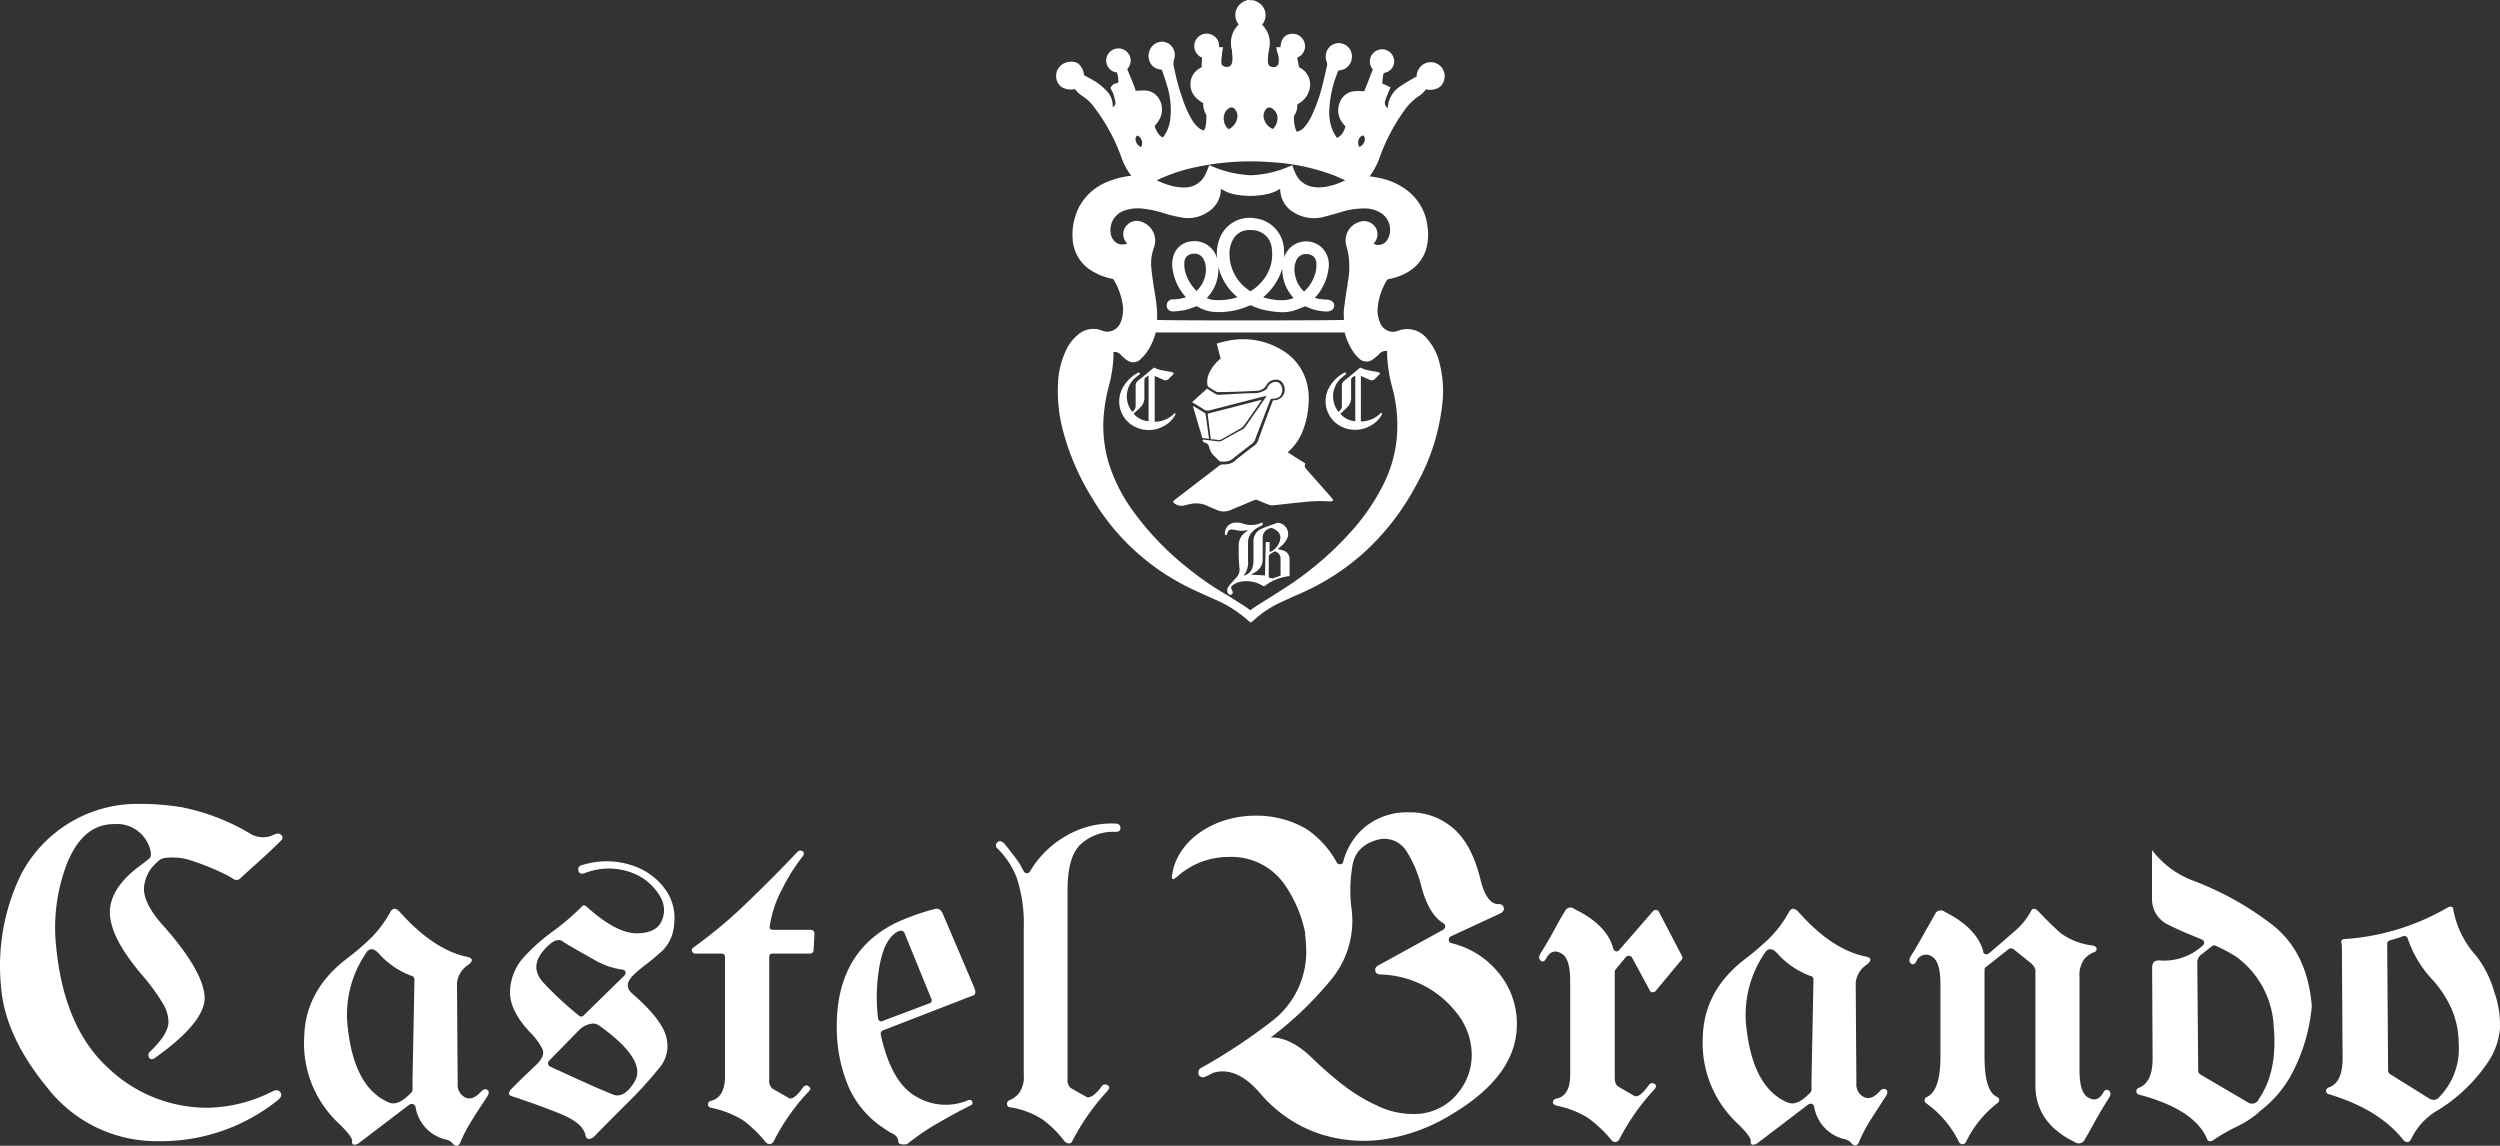 <svg xmlns="http://www.w3.org/2000/svg" width="334.525" height="153.314" viewBox="0 0 334.525 153.314">
    <rect x="0" y="0" width="334.525" height="153.314" fill="#333333" stroke="none"/>
    <path id="Union_14" data-name="Union 14" d="M60.55,152.98a1.644,1.644,0,0,0-.76-.47,5.331,5.331,0,0,1-4.19-4.41.766.766,0,0,0-.29-.35.81.81,0,0,0-.53.059l-3.28,2.5-3.3,2.51a1.193,1.193,0,0,1-.841.35c-.2,0-.28-.221-.239-.53s-.61-1.19-1.82-2.34a14.675,14.675,0,0,1-4.59-11.64c.12-4.09,2-7.56,5.7-10.381a35.054,35.054,0,0,0,3.18-2.72,15.219,15.219,0,0,0,2.62-3.48c.311-.609.741-.63,1.281-.059Q57.929,127,62.35,128q1.409.261.3,1.111a3.289,3.289,0,0,0-1.5,2.45v.059l.09,13.38a1.87,1.87,0,0,0,1,1.84c.66.329,1.36.079,2.119-.76.3-.33.571-.41.841-.25s.26.46,0,.89c-.7,1.06-1.381,2.09-2,3.1a19.417,19.417,0,0,0-1.65,3.16q-.21.335-.46.335A.78.78,0,0,1,60.55,152.98Zm-11.56-25.46a14.574,14.574,0,0,0-2.43,10.2q.929,8,5.62,9.86c.8.25,1.77-.22,2.9-1.43a.609.609,0,0,0,.121-.32v-1.38l.259-13.42a.47.47,0,0,0-.36-.44,10.953,10.953,0,0,1-4.24-2.81c-.427-.515-.806-.766-1.139-.766A.9.9,0,0,0,48.991,127.52ZM247.7,152.93a1.6,1.6,0,0,0-.76-.47,5.331,5.331,0,0,1-4.19-4.41.713.713,0,0,0-.29-.35.834.834,0,0,0-.53.11l-3.27,2.5-3.31,2.51a1.183,1.183,0,0,1-.83.35c-.21,0-.29-.221-.25-.53s-.6-1.19-1.81-2.34a14.721,14.721,0,0,1-4.6-11.64c.12-4.09,2-7.56,5.71-10.381a34.942,34.942,0,0,0,3.171-2.72,15,15,0,0,0,2.62-3.48q.47-.919,1.29-.059,4.42,5,8.861,5.94c.93.17,1,.54.29,1.11a3.278,3.278,0,0,0-1.49,2.45v.06l.09,13.37a1.859,1.859,0,0,0,1,1.84c.65.33,1.36.08,2.12-.76.29-.33.57-.41.83-.25s.27.46,0,.89l-2,3.1a20.277,20.277,0,0,0-1.651,3.16q-.2.335-.455.335A.794.794,0,0,1,247.7,152.93Zm-8.31-5.35c.8.25,1.76-.22,2.89-1.43a.609.609,0,0,0,.121-.32v-1.38l.259-13.42a.46.46,0,0,0-.419-.44h.01a11,11,0,0,1-4.24-2.81c-.78-.94-1.4-1-1.87-.26a14.642,14.642,0,0,0-2.43,10.2q.94,8,5.62,9.86a.089.089,0,0,1,.03-.005A.084.084,0,0,1,239.39,147.58Zm-118.66,5.54c-.35-.02-.52-.12-.52-.36a1.27,1.27,0,0,0-.75-1.059,7.072,7.072,0,0,1-1.15-.7,12.691,12.691,0,0,1-4.76-5.57,20.2,20.2,0,0,1-1.56-7c-.24-5.55,1.27-9.78,4.5-12.69a14.927,14.927,0,0,1,4-2.53,31.5,31.5,0,0,1,4.62-1.59c.491-.1.851.14,1.08.73l4.21,9.88c.2.53.131.86-.2,1h-.06l-12,4.65a.49.49,0,0,0-.29.55q1.43,6.5,4.79,8.33a7.662,7.662,0,0,0,6.7.54q.58-.27.751.09a.36.36,0,0,1-.22.519q-2.369,1.2-4.52,2.461A30.7,30.7,0,0,0,121.5,153a1.106,1.106,0,0,1-.77.12ZM120,124.73q-1.69,1-2.31,4.53a23.6,23.6,0,0,0-.2,6.971.509.509,0,0,0,.2.37.41.41,0,0,0,.44,0l6.23-2.34a.411.411,0,0,0,.26-.61l-3.57-8.75a.494.494,0,0,0-.471-.369A1.2,1.2,0,0,0,120,124.73ZM262.16,152.87a13.719,13.719,0,0,0-4.44-5.26.418.418,0,0,1-.18-.38.471.471,0,0,1,.21-.41c1.26-.49,1.9-2.3,1.9-5.44v-9.71c0-2-.37-3.21-1.12-3.66a1.382,1.382,0,0,0-2.1.62c-.22.41-.46.51-.73.29s-.27-.56,0-1c.561-.9,1.1-1.82,1.62-2.749s1.05-1.87,1.59-2.81a.839.839,0,0,1,1.32-.35c2.87,1.44,4.58,3.209,5.15,5.289a.366.366,0,0,0,.29.381.558.558,0,0,0,.47-.111c1.07-.9,2.16-1.85,3.29-2.84a9.555,9.555,0,0,0,2.31-2.75q.309-.76,1.049,0c1.17,1.23,2.16,2.2,3,2.92a8.887,8.887,0,0,0,4.219,1.61c.354.08.534.229.54.45a.439.439,0,0,1-.36.46,3.166,3.166,0,0,0-1.35,1,3.779,3.779,0,0,0-.58,2.38v12.37q0,3,1.11,3.659c.86.53,1.551.311,2.07-.64.22-.38.471-.46.751-.249s.28.54,0,1c-.59.91-1.14,1.83-1.661,2.759s-1,1.85-1.56,2.76a.88.88,0,0,1-1.31.38q-5.31-2.57-5.3-7.63v-15a1.259,1.259,0,0,0-.439-1.15v-.05l-2.49-2a.552.552,0,0,0-.671,0l-3,2.371a.417.417,0,0,0-.21.349v11.65c0,3.14.57,5,1.759,5.44a.452.452,0,0,1,.2.391.392.392,0,0,1-.2.37,14.623,14.623,0,0,0-4.27,5.29.53.53,0,0,1-.44.239A.54.54,0,0,1,262.16,152.87Zm-159.75-.08a16.011,16.011,0,0,0-3-2.9,13.092,13.092,0,0,0-4.18-1.64c-.31-.059-.48-.2-.5-.44a.459.459,0,0,1,.35-.49c1.309-.311,1.949-1.44,1.93-3.37V128.13c0-.35-.12-.53-.44-.53H93.12a.48.48,0,0,1-.52-.32c-.08-.21,0-.4.26-.55a62.621,62.621,0,0,0,7.15-6q3.65-3.51,6.63-6.67c.25-.27.5-.319.74-.159s.25.41,0,.72a24.981,24.981,0,0,0-2.71,4.33,15.067,15.067,0,0,0-1.65,4.85.606.606,0,0,0,0,.439.537.537,0,0,0,.41.18h5.061a.474.474,0,0,1,.35.14.738.738,0,0,1,.14.38l-.11,2.2a.46.46,0,0,1-.5.46h-5.06c-.22,0-.38.17-.38.5v16.38a1.372,1.372,0,0,0,.44,1.2l2.11,1.2c.4.35,1.09-.12,2-1.41a.48.48,0,0,1,.72-.11c.3.17.32.41,0,.7a28.335,28.335,0,0,0-4.71,6.73.691.691,0,0,1-.52.305A.808.808,0,0,1,102.41,152.79Zm40.02-.09a13.913,13.913,0,0,0-2.94-2.911,11.352,11.352,0,0,0-4.26-1.62.43.43,0,0,1-.481-.429.491.491,0,0,1,.311-.51,3.2,3.2,0,0,0,1.33-1,3.717,3.717,0,0,0,.6-2.381V124.19a19.65,19.65,0,0,0-.91-6.64,11,11,0,0,0-2.63-4.04.52.52,0,0,1,0-.79c.24-.259.55-.21.92.14.45.55.91,1.13,1.39,1.76a11.645,11.645,0,0,1,1.21,1.93.469.469,0,0,0,.43.29.481.481,0,0,0,.42-.229,13.134,13.134,0,0,1,4.78-4.73,12,12,0,0,1,6.629-1.68c.45,0,.68.211.7.571s-.21.54-.7.54a6.439,6.439,0,0,0-4.639,1.67q-1.74,1.67-1.741,6.08v25.33a1.341,1.341,0,0,0,.44,1.2l2.111,1.2c.49.18,1.16-.29,2-1.4a.55.55,0,0,1,.79-.19c.31.16.3.42,0,.77a30.413,30.413,0,0,0-4.711,6.73.5.5,0,0,1-.438.307A.99.99,0,0,1,142.43,152.7Zm179.1-.24q-3.21-4-9.76-6c-.36-.1-.53-.249-.519-.47a.539.539,0,0,1,.339-.47c1.25-.42,1.87-1.72,1.87-3.89l-.09-14.91a2.212,2.212,0,0,0-.049-.51.408.408,0,0,1,0-.36.519.519,0,0,1,.39-.19,31.714,31.714,0,0,0,13.84-4.24.653.653,0,0,1,.48-.08c.15,0,.23.17.25.41a12.594,12.594,0,0,0,3.1,6.2,14.263,14.263,0,0,1,2.38,4.79,13.15,13.15,0,0,1,.75,5.06,9.771,9.771,0,0,1-1.55,4.26,21.707,21.707,0,0,1-2.87,3.461,21.016,21.016,0,0,1-4.09,3.16,8.757,8.757,0,0,0-3.38,3.78q-.225.367-.5.367A.867.867,0,0,1,321.53,152.46Zm-.01-27.18c-.59.22-1.17.4-1.76.56a.481.481,0,0,0-.33.481l.121,16.84a.619.619,0,0,0,.35.62L325.07,147a1,1,0,0,0,1.41-.3,9.214,9.214,0,0,0,2.51-7.16,11.435,11.435,0,0,0-1-4.649,14.7,14.7,0,0,0-2.351-3.631,15.16,15.16,0,0,1-3.479-5.729.529.529,0,0,0-.26-.25.427.427,0,0,0-.38,0Zm-105.94,27.21a17.662,17.662,0,0,0-3.071-2.89,12.556,12.556,0,0,0-4.18-1.64c-.36-.1-.53-.25-.53-.47a.508.508,0,0,1,.38-.47c1.31-.211,1.95-1.33,1.931-3.361V131.29q0-3-1.111-3.66c-.859-.56-1.56-.36-2.11.62-.21.41-.46.5-.73.29s-.26-.56,0-1c.57-.9,1.11-1.82,1.62-2.749s1-1.87,1.6-2.811a.81.81,0,0,1,1.319-.32c2.88,1.38,4.6,3.14,5.171,5.26a.509.509,0,0,0,.35.37.429.429,0,0,0,.47-.19l4.5-5.179a.509.509,0,0,1,.41-.16.45.45,0,0,1,.381.25l3.07,5.88a.462.462,0,0,1,0,.49l-3.51,4.22a.56.56,0,0,1-.46.17.389.389,0,0,1-.33-.26l-2.37-4.389a.52.52,0,0,0-.37-.221.5.5,0,0,0-.45.16l-1.381,1.669a.442.442,0,0,0-.11.27v14.19c0,.62.15,1,.47,1.2l2.1,1.23c.45.27,1.13-.21,2-1.44a.54.54,0,0,1,.73-.16q.429.22,0,.751a30.344,30.344,0,0,0-4.71,6.719.681.681,0,0,1-.52.335A.786.786,0,0,1,215.581,152.49Zm79.76-.049q-1.611-3.941-9-5.94c-.29-.06-.47-.211-.47-.44a.47.47,0,0,1,.319-.5c1.23-.46,1.85-1.76,1.85-3.89l-.06-12.16c0-.72.31-1,.93-1a7.641,7.641,0,0,0,5.85-2,.478.478,0,0,0,.18-.44.555.555,0,0,0-.29-.35l-2.23-.92c-.74-.32-1.46-.651-2.16-1l-.3-.15a3.78,3.78,0,0,1-2-3.33v-6.58a12.311,12.311,0,0,0,5.56,4.12,41.116,41.116,0,0,1,10.689,6q4.56,3.691,5.13,10.741v.079a23.875,23.875,0,0,1-2.55,8.78,15.328,15.328,0,0,1-4.56,5.35v.06a13.981,13.981,0,0,1-2.89,1.87,23.669,23.669,0,0,0-3,1.7,1.131,1.131,0,0,1-.628.277A.387.387,0,0,1,295.34,152.44Zm.64-25.83-1.37,1.08a1.3,1.3,0,0,0-.59,1.049l.12,14.45a.642.642,0,0,0,.35.62l6.321,3.71a1,1,0,0,0,1.4-.35h-.03q2.63-3.719,2.06-9.869a12.249,12.249,0,0,0-5.071-9.32,22.3,22.3,0,0,0-2.69-1.43.459.459,0,0,0-.5.06ZM6.4,145.63Q.56,138.56.121,131.81A27.9,27.9,0,0,1,2.821,117a17.581,17.581,0,0,1,15.1-9.43H19.7a39.776,39.776,0,0,1,4.53.43,28.681,28.681,0,0,1,9.381,3.63,3.285,3.285,0,0,0,3,.08c.44-.229.73-.22,1,0s.25.481,0,.77c-.99.98-1.92,1.85-2.78,2.62l-2.51,2.27a1.849,1.849,0,0,1-.38.32.671.671,0,0,1-.3.059,1,1,0,0,1-.54-.21l-.51-.32a35.1,35.1,0,0,0-5.15-2.119,7,7,0,0,0-1.84-.34s-1.74-.13-2.239.311a3.048,3.048,0,0,0-.43.39,4.92,4.92,0,0,0-1.67,3.37q-.059,2.06,2.5,4.94,5.341,5.99,5.62,9.55.211,3.38-6.719,8.29c-.34.191-.58.16-.73-.11a.649.649,0,0,1,.18-.82q2.369-2.26,2.43-3.88a4.909,4.909,0,0,0-.77-2.56,27.341,27.341,0,0,0-2.9-3.93q-4.17-4.96-4.17-8.23c0-2.01,1.159-3.949,3.5-5.839.08-.05.41-.3,1-.751l.5-.39.32-.27c.22-.18.149-.58.149-.83a4.609,4.609,0,0,0-4.91-3.73c-2.31,0-4.12,1.2-5.47,3.56A13.876,13.876,0,0,0,9,115.46,23.8,23.8,0,0,0,7.53,126.8q1.06,10.7,6.91,16.069a19.188,19.188,0,0,0,13.36,5.36,19.937,19.937,0,0,0,8.72-2.22c.46-.21.78-.149,1,.16s.12.65-.29,1a25.005,25.005,0,0,1-16,5.531l-.3,0A18.472,18.472,0,0,1,6.4,145.63Zm169.96,6.01a17.941,17.941,0,0,1-7.71-5.31c-2.13-2.49-4.25-3.41-6.33-2.77l-.54.28-.491.221a.647.647,0,0,1-.29.09c-.43,0-.64-.23-.64-.671a.64.64,0,0,1,.32-.56,75.352,75.352,0,0,0,9.371-6.17,11.688,11.688,0,0,0,4.729-9.889,14.489,14.489,0,0,0-.139-1.721v-.319a17.008,17.008,0,0,0-2.441-6,8.691,8.691,0,0,0-7.9-4.15,10.27,10.27,0,0,0-6.67,2.53l-.281.24a.315.315,0,0,1-.066.039c-.164.136-.558.407-.453-.349h.011c.566-4.485,5.383-7.99,11.218-7.99a13.345,13.345,0,0,1,6.7,1.75,12.73,12.73,0,0,1,4,4.31l.1.17a.4.4,0,0,0,.471.26.376.376,0,0,0,.281-.086.37.37,0,0,0,.129-.264,9.062,9.062,0,0,1,3.091-4.77,8.925,8.925,0,0,1,5.77-1.81,8.758,8.758,0,0,1,5.88,2.15q2.52,2.169,3.66,7,.84,3.181,2.37,3.12c.41,0,.64.17.71.491s-.09.58-.48.77l-6.611,3.07a.45.45,0,0,0-.26.5.44.44,0,0,0,.38.41,11.521,11.521,0,0,1,6.131,3.79,10.652,10.652,0,0,1,2.589,7.27q-.109,6.77-8.889,11.94a23.865,23.865,0,0,1-9.3,3.3,19,19,0,0,1-8.42-.87Zm-.85-10.13a48.528,48.528,0,0,0,4.14,3.621,23.013,23.013,0,0,0,4.55,2.779,11,11,0,0,0,6,1.1,7.471,7.471,0,0,0,5.18-3.14l.01-.01a7.858,7.858,0,0,0,1.54-4.791,8.922,8.922,0,0,0-2-5.51,13.3,13.3,0,0,0-10.16-5.16c-.43-.02-.68-.14-.74-.48s.086-.6.48-.78l8.62-4.74a.581.581,0,0,0,.26-.41.488.488,0,0,0-.23-.44c-1.339-.78-2.329-2.47-3-5.06a15.774,15.774,0,0,0-2-4.65,3.49,3.49,0,0,0-3.51-1.55c-2.06.47-3.28,1.579-3.64,3.33a19.359,19.359,0,0,0-.159,6,12.341,12.341,0,0,1-3,9.78,45.91,45.91,0,0,1-7.809,7.42h.057C171.84,138.819,173.641,139.71,175.51,141.51ZM78.32,151.82c-.249-1.07-1.4-2-3.43-2.82s-4.189-1.59-6.449-2.33q-.621-.22-.09-.87c.53-.55,1.07-1.1,1.64-1.64s1.13-1.08,1.69-1.61c.879-.82,1.18-1.55.9-2.18a8.394,8.394,0,0,0-1.571-2.15q-2.859-3-2.759-5.58a7.074,7.074,0,0,1,1.879-4.6,25.446,25.446,0,0,1,3.8-3.38,31.918,31.918,0,0,0,4-3.43c.16-.14.37-.09.62.14,2.61,2.329,4.79,3.489,6.54,3.51s2.88-.491,3.4-1.551a3.459,3.459,0,0,0-.139-3.34,7.309,7.309,0,0,0-3.05-2.89,8.8,8.8,0,0,0-7-.29c-.509.2-.81.09-.91-.32s.11-.67.7-.789a10.817,10.817,0,0,1,7.52.5,8.669,8.669,0,0,1,3.59,3.07,6.507,6.507,0,0,1,1,4.39,5.371,5.371,0,0,1-1.6,3.59c-.88.78-1.61,1.39-2.181,1.82a19.25,19.25,0,0,0-1.6,1.34q-1.5,1.409-.24,2.52,3.939,3.42,4.55,5.76a4.482,4.482,0,0,1-.831,4.12,56.776,56.776,0,0,1-4.23,4.67q-2.23,2.21-4.43,4.46a1.419,1.419,0,0,1-.832.472Q78.447,152.412,78.32,151.82Zm-.75-14.07-4.12,4.209a.49.49,0,0,0,.18.77l4.15,1.9c1.381.62,2.78,1.23,4.181,1.81,1,.43,2-.13,2.929-1.67q1.8-2.9-4.8-7.6a1.428,1.428,0,0,0-.75-.209A2.976,2.976,0,0,0,77.57,137.75Zm-4.8-10.61q-2,2.31,0,4.41a45.426,45.426,0,0,0,4.68,4.33.431.431,0,0,0,.64,0l5.44-5.32c.17-.2.23-.381.16-.54a.479.479,0,0,0-.45-.28,10.082,10.082,0,0,1-3.69-1.291c-2.16-1.229-3.58-2-4.24-2.479a.917.917,0,0,0-.552-.185C74.2,125.786,73.533,126.274,72.77,127.14Zm94.4-43.98-.13-.1a16.3,16.3,0,0,0-4.649-2.921l-.6-.27c-1.22-.55-2.48-1.11-3.68-1.75a30.749,30.749,0,0,1-12-11.52,32.987,32.987,0,0,1-3.88-9,20.757,20.757,0,0,1-.671-6.07,11.5,11.5,0,0,1,1.19-4.871,5.51,5.51,0,0,1,1.35-1.74,3.109,3.109,0,0,1,3.39-.67,1.813,1.813,0,0,0,1.37,0,2,2,0,0,0,1.111-1.17,4.594,4.594,0,0,0,.21-2.59,9.141,9.141,0,0,0-1.12-3,.339.339,0,0,0-.249-.191,7.456,7.456,0,0,1-2.281-.81,5.329,5.329,0,0,1-3-4.489,8.092,8.092,0,0,1,.87-4.31,7.347,7.347,0,0,1,3.839-3.38,11.239,11.239,0,0,1,3.14-.79,8.5,8.5,0,0,1-1.319-2.45,25.294,25.294,0,0,0-2.29-4.75c-.47-.75-.98-1.46-1.47-2.12a5.663,5.663,0,0,0-1.45-1.34,3.271,3.271,0,0,1-1-.941,2.437,2.437,0,0,1-1.8-.28,1.736,1.736,0,0,1-.71-1.21,1.824,1.824,0,0,1,.35-1.38,1.868,1.868,0,0,1,1.239-.741,1.77,1.77,0,0,1,1.35.2,2.377,2.377,0,0,1,.78,1.56l.22.12.73.4a7.373,7.373,0,0,1,2.06,1.57,2.888,2.888,0,0,1,.82,1.81,1.967,1.967,0,0,0,0,.23.559.559,0,0,0,0,.11h.05a.654.654,0,0,0,.32-.62,7.914,7.914,0,0,0-.3-1.15,2.3,2.3,0,0,0-.2-.429,2.13,2.13,0,0,1-.11-.211l-.06-.12.06-.11a1.068,1.068,0,0,1,.79-.54c.139-.031.2-.07.2-.26a2.714,2.714,0,0,0-.221-1.21.334.334,0,0,0-.12,0h-.1a1.665,1.665,0,0,1-1-.81,1.585,1.585,0,0,1-.1-1.229,1.629,1.629,0,0,1,2.939-.37,1.589,1.589,0,0,1,0,1.74l-.19.25a2.489,2.489,0,0,0,.08.239l.3.73c.17.4.33.8.49,1.2.08.19.14.39.21.61v.12h.56a4.328,4.328,0,0,1,1,0,2.268,2.268,0,0,1,1.609,1.09,2.761,2.761,0,0,1,.281,2.2,3.783,3.783,0,0,1-.87,1.41,3,3,0,0,0,.63,1.23,1.272,1.272,0,0,0,.24.21c.22.14.22.14.38-.08a5,5,0,0,0,.85-2.38,10.89,10.89,0,0,0-.48-4.47c-.14-.48-.31-.99-.48-1.48l-.18-.53-.42-.07a1.71,1.71,0,0,1-1.12-.83,2,2,0,0,1-.121-1.61,1.789,1.789,0,0,1,.93-1.07A1.7,1.7,0,0,1,156.1,5.7a1.791,1.791,0,0,1,1,2.26,1.757,1.757,0,0,0,0,1.05,30.338,30.338,0,0,0,1.42,5,14.1,14.1,0,0,0,1.049,2.139,3.64,3.64,0,0,0,.89,1c.38.28.55.3.6.28s.19-.121.27-.58a7.152,7.152,0,0,0,.1-1v-.38a.17.17,0,0,0,0-.09,2.615,2.615,0,0,1-.42-1.56l-.14-.09c-.19-.13-.381-.26-.561-.41a2.541,2.541,0,0,1-1-2.28,2.33,2.33,0,0,1,1.08-1.8c.13-.09.28-.17.4-.24l.059-1.28a1.679,1.679,0,0,1-.92-.931,1.665,1.665,0,1,1,3.2-.47h.54l-.08.32a1.34,1.34,0,0,0,0,.17,1.323,1.323,0,0,0-.07.27v.3a4.932,4.932,0,0,0-.09.92c0,.42.221.62.671.65s.66-.149.77-.6a3.153,3.153,0,0,0,0-1.14V7c-.049-.131.04-.17-.049-.391a1.7,1.7,0,0,1-.09-.67,3.208,3.208,0,0,1,.779-2.39l.23-.27-.06-.09a2.05,2.05,0,0,1-.31-1.72A2.058,2.058,0,0,1,166.55.15l.19-.08.19-.07.9.05.28.14a1.985,1.985,0,0,1,.85,3.011l-.07.1.21.249a3.393,3.393,0,0,1,.761,2.8l-.06.349a5.522,5.522,0,0,0-.12.9,2.992,2.992,0,0,0,0,.85c.04.24.18.52.76.52a.629.629,0,0,0,.66-.62,3.077,3.077,0,0,0-.17-1.32.392.392,0,0,1-.059-.26l-.11-.45h.58c.08-1.1.54-1.679,1.4-1.79a1.67,1.67,0,0,1,1.83,1.23,1.62,1.62,0,0,1-1,1.95l.26,1.29a2.55,2.55,0,0,1,1.48,2.28,3,3,0,0,1-1.71,2.67,2.578,2.578,0,0,1-.45,1.57,4.661,4.661,0,0,0,.26,1.911.416.416,0,0,0,.1.159h.18a2,2,0,0,0,.86-.589,6.544,6.544,0,0,0,1-1.6,21.589,21.589,0,0,0,1.38-3.89c.16-.63.3-1.27.45-1.89l.15-.68a1,1,0,0,0,0-.65,1.88,1.88,0,0,1,.149-1.71,1.724,1.724,0,0,1,1.34-.81,1.779,1.779,0,0,1,1.71,1,1.92,1.92,0,0,1-.3,2.06,1.85,1.85,0,0,1-1.32.59l-.069.149a14.972,14.972,0,0,0-1.17,5.18,6.205,6.205,0,0,0,.5,2.81,5.445,5.445,0,0,0,.37.65l.15.23h.06a2.159,2.159,0,0,0,.55-.43,2.874,2.874,0,0,0,.53-1.09c-.08-.1-.17-.2-.25-.31a2.751,2.751,0,0,1-.43-3.071,2.238,2.238,0,0,1,2-1.339,4.139,4.139,0,0,1,.79,0h.41L183.7,9.3a1.257,1.257,0,0,1-.139-.19,1.63,1.63,0,1,1,3-.93,1.561,1.561,0,0,1-1.17,1.53c-.22.05-.3.139-.3.31a8.072,8.072,0,0,0-.121,1.1c-.01.04-.01.13.14.13a3.315,3.315,0,0,1,.51.22l.22.1.23.1-.17.41a.591.591,0,0,0-.08.19l-.15.381a5.881,5.881,0,0,0-.31.82.829.829,0,0,0,.34,1,1.044,1.044,0,0,0,0-.14,3.7,3.7,0,0,1,1.76-2.84,14.9,14.9,0,0,1,1.27-.79l.52-.3a2.146,2.146,0,0,1,.31-.16,2,2,0,0,1,.821-1.59,1.868,1.868,0,0,1,2.9,1.88,1.75,1.75,0,0,1-.751,1.19,2.386,2.386,0,0,1-1.74.23,2.923,2.923,0,0,1-1,.94,7.929,7.929,0,0,0-2,2.06,25.513,25.513,0,0,0-3.1,5.9,9.625,9.625,0,0,1-1.329,2.62l-.111.139h.16c.44.07.86.14,1.29.23a9,9,0,0,1,3.75,1.759,7,7,0,0,1,2.57,4.8,7.007,7.007,0,0,1-.23,3.08,5.379,5.379,0,0,1-2.31,2.87,7.816,7.816,0,0,1-2.66,1,.319.319,0,0,0-.26.18,8.558,8.558,0,0,0-1.21,3.63,4,4,0,0,0,.31,2,1.878,1.878,0,0,0,1.66,1.239,1.908,1.908,0,0,0,.671-.1,3.371,3.371,0,0,1,3.94,1,7.437,7.437,0,0,1,1.679,3.24,14.9,14.9,0,0,1,.42,5.171A28.293,28.293,0,0,1,189.45,65a33.126,33.126,0,0,1-7,9,31.833,31.833,0,0,1-8.079,5.251l-1.14.5-1.87.851a13.98,13.98,0,0,0-3.659,2.45l-.131.1-.2.15ZM149,47.11v.381a18.03,18.03,0,0,1-.58,4,22.483,22.483,0,0,0-.75,4.37,17.36,17.36,0,0,0,.7,6.14,22.5,22.5,0,0,0,3.52,6.76,38.38,38.38,0,0,0,6.9,7.13,40.123,40.123,0,0,0,5.1,3.56c.74.44,1.48.91,2.191,1.37l.73.47.48.34h.06l.13-.1c.21-.16.42-.311.64-.45l1.76-1.1,1.57-1a43.179,43.179,0,0,0,9-7.481,28.378,28.378,0,0,0,4.621-6.6,17.355,17.355,0,0,0,1.84-6.4,19.233,19.233,0,0,0-.53-6.34,19.576,19.576,0,0,1-.72-3.91,6.7,6.7,0,0,1-.049-1v-.27a1.071,1.071,0,0,0-1,.33,6.381,6.381,0,0,1-.94.8,1.411,1.411,0,0,1-1.85-.17,5.451,5.451,0,0,1-.7-.81,8.084,8.084,0,0,1-1.191-2.641H154.651a8.281,8.281,0,0,1-1.15,2.561,5.575,5.575,0,0,1-.82.95,1.36,1.36,0,0,1-1.67.32,3.442,3.442,0,0,1-.62-.44,4.141,4.141,0,0,1-.3-.29l-.221-.211a1,1,0,0,0-.869-.27ZM152.75,29.68a2.65,2.65,0,0,1,1.641,3.49,6.13,6.13,0,0,0-.34,2.569c.07.78.19,1.7.35,2.78a5.324,5.324,0,0,1,.13.76,19.574,19.574,0,0,1,.3,2.56v.97c2.38.1,22.6.08,25,0v-.25a7.433,7.433,0,0,1,0-1.15c.1-.85.23-1.7.35-2.52a7.032,7.032,0,0,0,.16-1.11,10.221,10.221,0,0,0-.16-4.811,2.58,2.58,0,0,1,1.6-3.23,1.83,1.83,0,0,1,2.27.68,1.739,1.739,0,0,1-.27,2.18l.23.08v.041a1.44,1.44,0,0,0,1.75-.87,2.072,2.072,0,0,0,.17-.44,2.678,2.678,0,0,0-1.3-3,3.828,3.828,0,0,0-1.9-.51,9.86,9.86,0,0,0-3,.39l-.91.27c-.56.15-1.039.3-1.56.43a5.15,5.15,0,0,1-4.23-.62,3.622,3.622,0,0,1-1.661-2.389,5.871,5.871,0,0,1-.08-.72,4.764,4.764,0,0,1-1.7.7,10.408,10.408,0,0,1-3.87.131,5.448,5.448,0,0,1-2.351-.83,3.638,3.638,0,0,1-1.81,3.15,4.652,4.652,0,0,1-3.209.73,17.636,17.636,0,0,1-2.22-.5l-.32-.09a14.879,14.879,0,0,0-2.72-.61,5.432,5.432,0,0,0-2.78.291,2.729,2.729,0,0,0-1.689,2.949,1.749,1.749,0,0,0,.93,1.4,1.591,1.591,0,0,0,1.28,0l-.05-.06-.059-.069a1.93,1.93,0,0,1-.32-.561,1.691,1.691,0,0,1,.44-1.81,1.768,1.768,0,0,1,1.91-.4Zm7.37-7.34a22.577,22.577,0,0,0-5.23,1.741l-.09.049a10.232,10.232,0,0,0,1.8.69,6.117,6.117,0,0,0,2,.26,3,3,0,0,0,2.561-1.49,4.912,4.912,0,0,0,.29-.61l.12-.28c.038-.078.071-.158.1-.239l.149-.36.24.1a14.818,14.818,0,0,0,5.31,1.25,14.283,14.283,0,0,0,5.31-1.25l.25-.1.18.529c.08.2.159.4.249.59A3,3,0,0,0,175.68,25a4.734,4.734,0,0,0,1.67,0,9.423,9.423,0,0,0,2.65-.87l-.44-.2c-.419-.19-.859-.39-1.29-.55a28.443,28.443,0,0,0-8.15-1.68q-1.378-.107-2.758-.107A35.454,35.454,0,0,0,160.12,22.34Zm-8.159-3.559a1.219,1.219,0,0,0,.72.9,1.079,1.079,0,0,0-.031-1.14.728.728,0,0,0-.5-.4A.639.639,0,0,0,151.961,18.78Zm30.01-.4a1.159,1.159,0,0,0-.08,1.28,1.158,1.158,0,0,0,.74-1,.629.629,0,0,0-.2-.53A.7.7,0,0,0,181.97,18.38Zm-17.59-3.85a1.385,1.385,0,0,0-.52.661,1.92,1.92,0,0,0,.53,2.1,2,2,0,0,0,1.12-1.3,1.43,1.43,0,0,0-.2-1.291.628.628,0,0,0-.5-.329A.853.853,0,0,0,164.381,14.53Zm4.97.14a1.409,1.409,0,0,0-.28.75,2,2,0,0,0,1.26,1.84,2.078,2.078,0,0,0,.6-1.26,1.5,1.5,0,0,0-.7-1.481.739.739,0,0,0-.4-.149A.629.629,0,0,0,169.35,14.67Zm-5.06,64.68a.869.869,0,0,1,.1-.88c.17-.23.39-.46.57-.671s.38-.41.56-.619a1.5,1.5,0,0,0,.34-1.1,19.347,19.347,0,0,1-.11-2.52V72.95a2.171,2.171,0,0,1,.9-1.741,3.153,3.153,0,0,0,.33-.25c-.1,0-.193,0-.291,0a2.526,2.526,0,0,1-1.39-.059h-.17c-.53-.121-.72-.031-.92.47-.08.23-.08.23-.28.23a1.42,1.42,0,0,1,1.419-1.67,2.56,2.56,0,0,1,.87.1,3.342,3.342,0,0,0,2.66-.12l.09.149a.61.61,0,0,1,0,.14.364.364,0,0,1-.08.09l-.51.26a3,3,0,0,0-1,.85,1.892,1.892,0,0,0-.38,1.15v2.48a2.778,2.778,0,0,1-.6,2,1.57,1.57,0,0,0,1.14-.93,3.112,3.112,0,0,0,.19-.94V72.34a1.73,1.73,0,0,1,1.06-1.571c.689-.31,1.419-.55,2.139-.81a.321.321,0,0,1,.17,0,1.51,1.51,0,0,1,1.18,2,3.1,3.1,0,0,1-.879,1.149l-.43.36c.3.08.51.121.72.19a1.17,1.17,0,0,1,.869,1.17V77.09a6.608,6.608,0,0,0-3.409,1.38l-.34-.18a4.149,4.149,0,0,0-3.12-.37,2.576,2.576,0,0,0-.77.41c-.221.17-.221.32-.1.58a.964.964,0,0,1,.1.2.341.341,0,0,1-.15.46.379.379,0,0,1-.48-.22Zm5.87-5.331a.909.909,0,0,0-.26.17.409.409,0,0,0-.13.25v2.82a2.371,2.371,0,0,0,.519.14,9.611,9.611,0,0,0,1.07-.4l-.01-1.091V74.63a1,1,0,0,0-.56-.779.367.367,0,0,0-.192-.061C170.431,73.79,170.309,73.938,170.16,74.02Zm-.2-3.34a1.3,1.3,0,0,0-1,1.381v2.73a3.014,3.014,0,0,1-.121.78,2.219,2.219,0,0,1-1,1.059l-.44.27,1.87.1.1-4.47h.51V73.9a2.474,2.474,0,0,0,1.33-1.37c.36-.99-.17-1.51-.921-1.85a.482.482,0,0,0-.329,0Zm-7.2-2.47c-.37-.17-.76-.31-1.13-.49a3.578,3.578,0,0,0-2.45-.249,3.06,3.06,0,0,0-.6.14,1.581,1.581,0,0,1-1.35-.2c-.32-.18-.32-.32,0-.56l3.78-2.9c.69-.52,1.381-1.05,2.06-1.59a1.083,1.083,0,0,1,.6-.23,2.132,2.132,0,0,0,1.79-.67c.81-.63,1.62-1.27,2.44-1.89a1.271,1.271,0,0,0,.43-.59c.609-1.7,1.229-3.35,1.84-5,.05-.14.11-.27.17-.42h.18a1.43,1.43,0,0,0,1.18-2.18,1,1,0,0,0-1.05-.57,1.391,1.391,0,0,0-1.17.7,1.5,1.5,0,0,1-1.34.78c-1.679.09-3.34.17-5,.17a.764.764,0,0,1-.3,0c-.381-.221-.76-.45-1.13-.69a.52.52,0,0,1-.15-.29,2.752,2.752,0,0,1,.24-1.55,5.146,5.146,0,0,1,1.18-1.63c.1-.111.21-.2.35-.33-.17-.65-.34-1.3-.52-2,.491-.13.931-.27,1.391-.35a10,10,0,0,1,7.079,1.07,7.2,7.2,0,0,1,3.65,4.81,8.879,8.879,0,0,1,.18,2.36,12.006,12.006,0,0,1-.74,3.66,7.288,7.288,0,0,1-2.06,3l2.37,1.51c-.21.38,0,.62.221.87,1.09,1.219,2.17,2.45,3.25,3.67.09.11.18.229.27.329a.469.469,0,0,1-.481.19,19.751,19.751,0,0,0-3.61.1c-1.34.13-2.669.29-4,.429a1.214,1.214,0,0,1-.56-.09c-.481-.18-.96-.37-1.42-.58a.65.65,0,0,0-.59,0c-1,.43-2,.83-3,1.26a2.3,2.3,0,0,1-2,0Zm-.011-6.92-.179-.19a2.259,2.259,0,0,1-.78-1.29.732.732,0,0,0-.51-.561c-.16-.059-.36-.1-.36-.419a5.583,5.583,0,0,1,.6.049c.49.06.99.13,1.49.18a1,1,0,0,0,.5-.09c.94-.56,1.88-1.03,2.81-1.56a1,1,0,0,0,.29-.26l2.77-4a.716.716,0,0,0,.08-.17l-.53.11-7,1.8a1,1,0,0,1-.95-.17c-.47-.32-.95-.58-1.47-.9l2-1.82,1.08.68a.907.907,0,0,0,.58.15c1.61-.08,3.23-.22,4.84-.22a3,3,0,0,0,1.36-.461c.11-.059.18-.22.25-.339a1.239,1.239,0,0,1,1.09-.71.67.67,0,0,1,.55.229,1.27,1.27,0,0,1,.27,1.23,1,1,0,0,1-.89.76l-.61.07c-.439,1.12-.859,2.23-1.29,3.34-.27.7-.54,1.4-.8,2.1a1.2,1.2,0,0,1-.41.55c-.86.66-1.731,1.319-2.57,2a1.648,1.648,0,0,1-1,.38c-.166.009-.293.017-.4.017C163.214,61.777,163.127,61.691,162.75,61.29Zm.181-2.42a4.245,4.245,0,0,0-.911-.09c-.139-1.15-.28-2.26-.429-3.42l7.24-1.87c-.11.18-.16.28-.23.381-.69,1-1.381,2-2.091,3a1.635,1.635,0,0,1-.47.44l-2.569,1.46a.729.729,0,0,1-.393.115A.721.721,0,0,1,162.931,58.87Zm-2.05-.26c-.41-1.409-.83-2.81-1.24-4.21l.06-.059,1.5.91a.32.32,0,0,1,.121.21c.159,1.06.3,2.12.46,3.25ZM151.66,57a3.79,3.79,0,0,1-1.62-4.71,4.942,4.942,0,0,1,2.34-2.47c.15.1.221.2.06.319l-.35.27a3.3,3.3,0,0,0-.949,4.13,5.7,5.7,0,0,0,.349.56.88.88,0,0,0,.471-.869v-2.6a.819.819,0,0,1,.339-.71c.71-.56,1.41-1.15,2.12-1.741a5.5,5.5,0,0,0,.78.311c.56.12,1.04.19,1.56.29a.529.529,0,0,1,.28.14c.02.04.03.09-.12.249s-.33.3-.47.461a.631.631,0,0,1-.831.169l-.84-.38-.27-.11v6.13a3.721,3.721,0,0,0,2.7-1.19c.13.139.06.24,0,.34a3.5,3.5,0,0,1-1.28,1.31,4.16,4.16,0,0,1-4.271.1Zm1.471-5.84v1.9a1.769,1.769,0,0,1-.661,1.55v.04c-.27.23-.54.481-.779.71a2.818,2.818,0,0,0,2,1v-6.1C153.131,50.6,153.131,50.53,153.131,51.16ZM179.33,57a3.789,3.789,0,0,1-1.69-4.71,4.938,4.938,0,0,1,2.34-2.47c.15.1.21.2.05.319l-.35.27a3.31,3.31,0,0,0-.941,4.13,5.622,5.622,0,0,0,.34.56.889.889,0,0,0,.48-.869v-2.6a.8.8,0,0,1,.34-.71c.71-.56,1.41-1.15,2.12-1.741a5.022,5.022,0,0,0,.779.311c.51.12,1.04.19,1.561.29a.507.507,0,0,1,.27.14c.03.04.04.09-.111.249s-.329.3-.47.461a.63.63,0,0,1-.83.169l-.85-.38c-.088-.041-.179-.077-.27-.11V56.4a3.743,3.743,0,0,0,2.71-1.191.221.221,0,0,1,.106.158.218.218,0,0,1-.057.182,3.533,3.533,0,0,1-1.29,1.31,4.141,4.141,0,0,1-4.24.139Zm1.46-5.84v1.9a1.75,1.75,0,0,1-.66,1.55v.04c-.26.23-.5.481-.78.71a2.84,2.84,0,0,0,2,1v-6.1C180.79,50.6,180.79,50.53,180.79,51.16Zm-9.21-9.38a10.846,10.846,0,0,1-1.821-.19,7.846,7.846,0,0,1-2.18-.66.46.46,0,0,0-.48,0,10,10,0,0,1-4.46.82,4.9,4.9,0,0,1-2.219-.62l-.291-.16-.39.14a10.148,10.148,0,0,1-1.14.37,9.486,9.486,0,0,1-1.609.19.854.854,0,0,1-.641-.21.83.83,0,0,1,.571-1.41h.27a5.424,5.424,0,0,0,1.5-.28l-.1-.11a7.062,7.062,0,0,1-1.679-3.6,4,4,0,0,1,.12-1.87,2.76,2.76,0,0,1,2.42-1.9,3.12,3.12,0,0,1,3.4,2.284q-.031-.355-.028-.715A5.56,5.56,0,0,1,163.17,32a4.269,4.269,0,0,1,4.76-2.79,4.369,4.369,0,0,1,3.88,4.2,6.6,6.6,0,0,1,0,1.1,3.09,3.09,0,0,1,4.87-1.55,3.159,3.159,0,0,1,1.111,2.81,6.933,6.933,0,0,1-1.78,4l-.07.08a3.2,3.2,0,0,0,.64.16h.11a6.99,6.99,0,0,0,.81.079h.08c.6.041.95.391.95.79s-.28.8-1,.8a6.626,6.626,0,0,1-2.87-.7l-.5.2a10.09,10.09,0,0,1-1.229.439,5.639,5.639,0,0,1-1.339.16Zm-2.4-2.14-.16.14a6.741,6.741,0,0,0,1.16.27,6.2,6.2,0,0,0,2.19.05c.248-.061.491-.135.731-.221l-.17-.2a5.618,5.618,0,0,1-1.35-3.76A7.862,7.862,0,0,1,169.18,39.64Zm-7.56.09-.14.15a2.78,2.78,0,0,0,1.1.27,8.246,8.246,0,0,0,3-.38l-.09-.08a7.552,7.552,0,0,1-2.472-4.043A5.482,5.482,0,0,1,161.62,39.73Zm11.72-2.72a3.88,3.88,0,0,0,1.16,2,5.193,5.193,0,0,0,1.5-2.44,4.312,4.312,0,0,0,.149-1.26,1.328,1.328,0,0,0-.4-1,1.458,1.458,0,0,0-1-.31h-.19a1.411,1.411,0,0,0-1.2,1.18h-.04A3.524,3.524,0,0,0,173.34,37.01Zm-8.47-4.71a3.658,3.658,0,0,0-.33,1.17,5.86,5.86,0,0,0,2.78,5.5,5.293,5.293,0,0,0,1.26-1l-.04.03a5.521,5.521,0,0,0,1.64-4.75A2.67,2.67,0,0,0,168.56,31a2.914,2.914,0,0,0-1.19-.22h-.247A2.431,2.431,0,0,0,164.87,32.3Zm-5.55,1.71a1.14,1.14,0,0,0-.84,1.15,3.825,3.825,0,0,0,.26,1.65,5.706,5.706,0,0,0,1.37,2.12,4,4,0,0,0,1.25-3.1h-.02a2.335,2.335,0,0,0-.41-1.34,1.339,1.339,0,0,0-1.12-.55H159.8A1.711,1.711,0,0,0,159.32,34.01Z" fill="#fff"/>
</svg>

